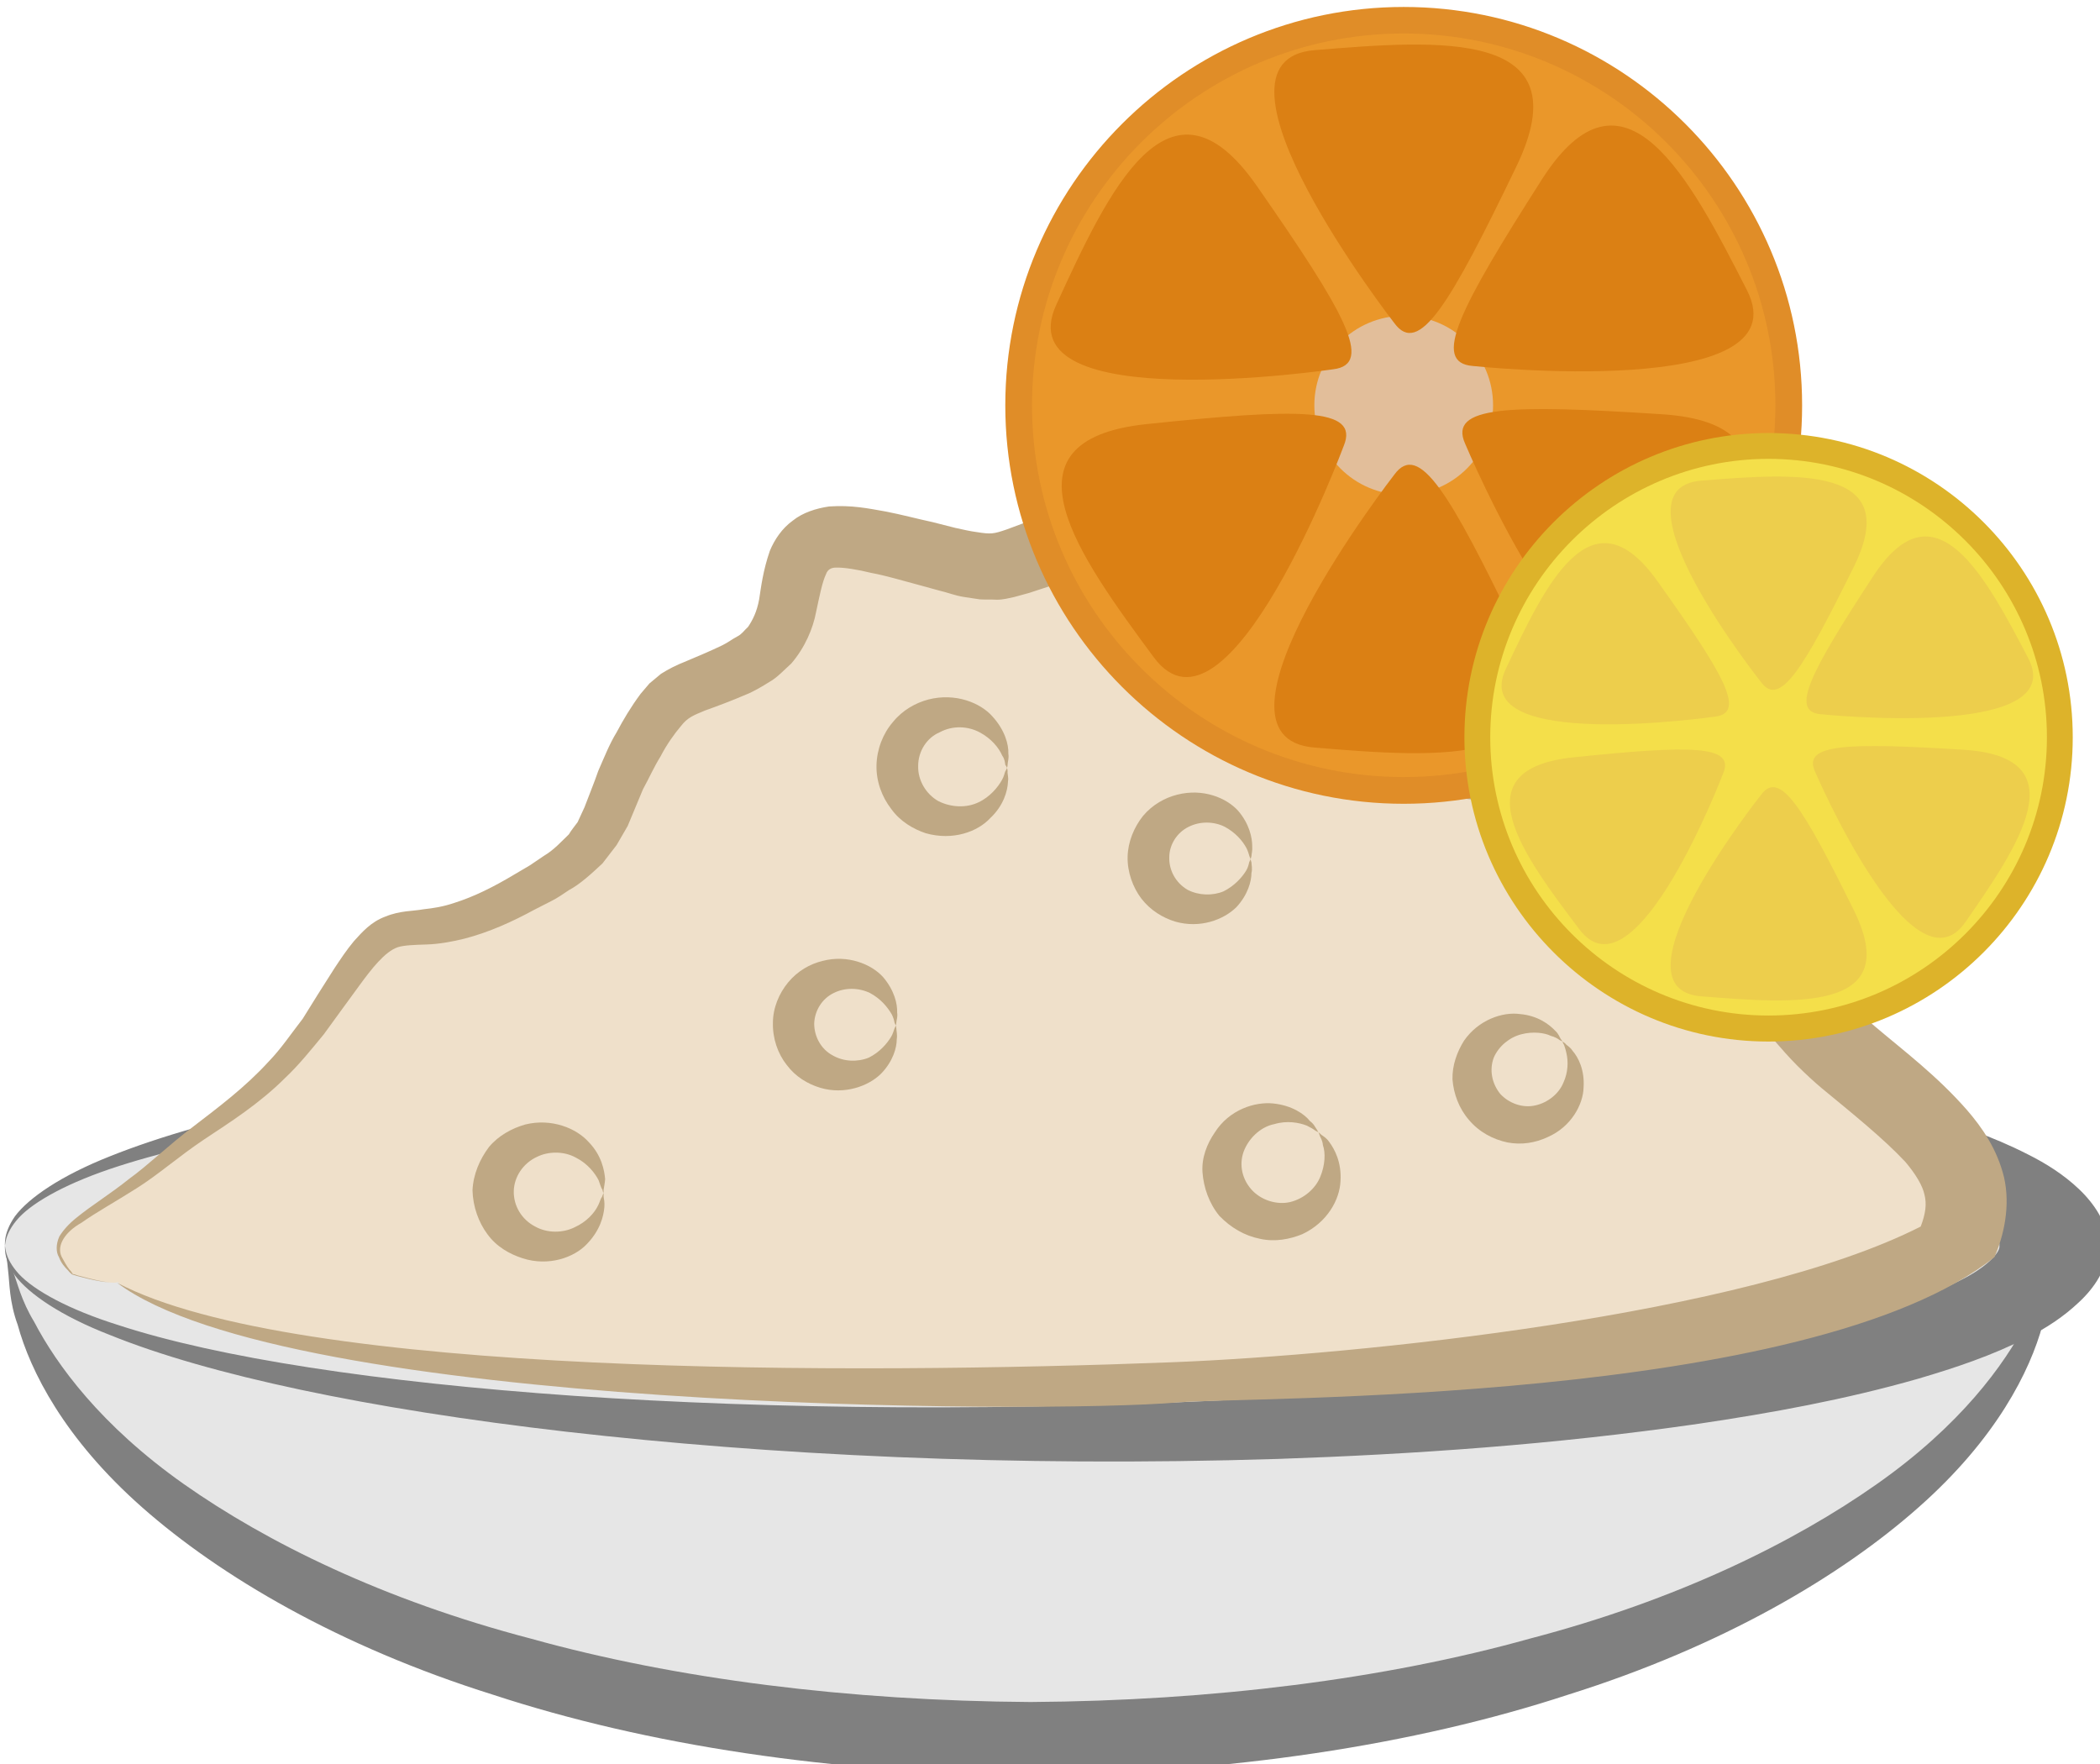 <?xml version="1.0" encoding="UTF-8" standalone="no"?>
<svg
   xmlns:dc="http://purl.org/dc/elements/1.1/"
   xmlns:cc="http://creativecommons.org/ns#"
   xmlns:rdf="http://www.w3.org/1999/02/22-rdf-syntax-ns#"
   xmlns:svg="http://www.w3.org/2000/svg"
   xmlns="http://www.w3.org/2000/svg"
   xmlns:sodipodi="http://sodipodi.sourceforge.net/DTD/sodipodi-0.dtd"
   xmlns:inkscape="http://www.inkscape.org/namespaces/inkscape"
   version="1.1"
   id="svg8"
   inkscape:version="0.92.4 (5da689c313, 2019-01-14)"
   sodipodi:docname="3097.svg"
   viewBox="0 0 1456.002 1223.217"
   width="1456.002"
   height="1223.217">
  <defs
     id="defs2">
    <style
       type="text/css"
       id="style2"><![CDATA[
    .fil0 {fill:#2E4404;fill-rule:nonzero}
    .fil2 {fill:#446D05;fill-rule:nonzero}
    .fil1 {fill:#4F890B;fill-rule:nonzero}
    .fil4 {fill:#D9D2B2;fill-rule:nonzero}
    .fil3 {fill:#F5F0D5;fill-rule:nonzero}
   ]]></style>
    <style
       type="text/css"
       id="style2-8"><![CDATA[
    .fil6 {fill:#45AF51;fill-rule:nonzero}
    .fil5 {fill:#662E12;fill-rule:nonzero}
    .fil1 {fill:gray;fill-rule:nonzero}
    .fil4 {fill:#BF2626;fill-rule:nonzero}
    .fil3 {fill:#BFA884;fill-rule:nonzero}
    .fil0 {fill:#E6E6E6;fill-rule:nonzero}
    .fil2 {fill:#EFE0CA;fill-rule:nonzero}
   ]]></style>
    <style
       type="text/css"
       id="style2-6"><![CDATA[
    .fil1 {fill:#DDB32A;fill-rule:nonzero}
    .fil2 {fill:#EDCE4C;fill-rule:nonzero}
    .fil0 {fill:#F4DF4A;fill-rule:nonzero}
   ]]></style>
    <style
       type="text/css"
       id="style2-64"><![CDATA[
    .fil3 {fill:#DB8014;fill-rule:nonzero}
    .fil2 {fill:#E08D28;fill-rule:nonzero}
    .fil1 {fill:#E2BE9A;fill-rule:nonzero}
    .fil0 {fill:#EA972A;fill-rule:nonzero}
   ]]></style>
  </defs>
  <sodipodi:namedview
     id="base"
     pagecolor="#ffffff"
     bordercolor="#666666"
     borderopacity="1.0"
     inkscape:pageopacity="0.0"
     inkscape:pageshadow="2"
     inkscape:zoom="0.061871843"
     inkscape:cx="8248.8685"
     inkscape:cy="4211.5467"
     inkscape:document-units="mm"
     inkscape:current-layer="layer1"
     showgrid="false"
     inkscape:window-width="1920"
     inkscape:window-height="1057"
     inkscape:window-x="-8"
     inkscape:window-y="-8"
     inkscape:window-maximized="1" />
  <g
     inkscape:label="Vrstva 1"
     inkscape:groupmode="layer"
     id="layer1"
     transform="translate(2212.751,-39.922)">
    <g
       transform="matrix(0.265,0,0,0.265,-4272.533,-3307.802)"
       id="Vrstva_x0020_1-0">
      <g
         id="_502034248">
        <path
           inkscape:connector-curvature="0"
           d="m 7788,15909 c 95,712 1257,1272 2681,1272 1424,0 2585,-560 2679,-1272 z"
           style="fill:#e6e6e6;fill-rule:nonzero"
           id="path7"
           class="fil0" />
        <path
           inkscape:connector-curvature="0"
           d="m 13148,15909 c 0,0 -1,17 -4,49 -5,32 -5,81 -27,141 -33,121 -121,298 -325,478 -202,179 -512,363 -917,490 -402,132 -892,206 -1406,209 -516,-3 -1004,-77 -1406,-209 -405,-127 -715,-311 -918,-490 -204,-180 -293,-357 -326,-478 -22,-60 -21,-109 -25,-141 -3,-32 -6,-49 -6,-49 0,0 6,17 18,48 12,31 22,78 56,134 59,113 175,272 392,425 216,152 521,303 907,404 380,106 833,163 1308,166 475,-3 928,-60 1307,-166 386,-101 691,-252 907,-404 218,-153 334,-312 392,-425 34,-56 45,-103 57,-134 10,-31 16,-48 16,-48 z"
           style="fill:#808080;fill-rule:nonzero"
           id="path9-4"
           class="fil1" />
        <path
           inkscape:connector-curvature="0"
           d="m 7785,15892 c 0,-271 1200,-491 2681,-491 1480,0 2679,220 2679,491 0,272 -1199,492 -2679,492 -1481,0 -2681,-220 -2681,-492 z"
           style="fill:#e6e6e6;fill-rule:nonzero"
           id="path11-6"
           class="fil0" />
        <path
           inkscape:connector-curvature="0"
           d="m 7785,15892 c 3,0 -3,30 37,74 40,43 130,93 261,134 260,85 676,149 1193,185 518,35 1141,43 1824,5 341,-21 699,-53 1056,-110 177,-29 358,-64 524,-113 82,-25 163,-53 225,-86 64,-32 102,-71 99,-89 3,-17 -35,-56 -99,-88 -62,-34 -143,-62 -225,-86 -166,-49 -347,-84 -524,-113 -357,-58 -715,-90 -1056,-110 -683,-39 -1306,-30 -1824,5 -517,35 -933,100 -1193,184 -131,42 -221,92 -261,135 -40,44 -34,74 -37,73 3,1 -7,-28 27,-77 36,-48 120,-106 249,-157 257,-103 673,-192 1195,-253 525,-59 1158,-92 1861,-70 351,11 720,37 1100,92 189,28 383,63 575,118 95,28 192,60 286,108 48,24 94,53 134,91 40,38 76,90 76,148 0,59 -36,111 -76,148 -40,38 -86,68 -134,92 -94,48 -191,80 -286,108 -192,55 -386,90 -575,118 -380,55 -749,80 -1100,92 -703,22 -1336,-11 -1861,-71 -522,-60 -938,-149 -1195,-253 -129,-50 -213,-108 -249,-156 -34,-49 -24,-78 -27,-78 z"
           style="fill:#808080;fill-rule:nonzero"
           id="path13-3"
           class="fil1" />
      </g>
      <path
         inkscape:connector-curvature="0"
         d="m 8081,15987 c 103,109 993,257 1644,277 424,10 975,-12 1185,3 212,16 363,9 879,-37 518,-47 800,-85 1094,-321 195,-256 -12,-291 -290,-524 -280,-232 -196,-571 -538,-691 -342,-121 -536,8 -763,-243 -225,-249 -239,-496 -585,-427 -346,68 -253,128 -481,65 -229,-60 -324,-81 -364,12 -41,94 -4,209 -158,280 -155,74 -173,34 -273,222 -100,187 -43,244 -334,389 -290,146 -268,-38 -445,240 -178,279 -283,295 -460,443 -176,147 -343,176 -229,291 0,0 102,31 118,21 z"
         style="fill:#efe0ca;fill-rule:nonzero"
         id="path16"
         class="fil2" />
      <path
         inkscape:connector-curvature="0"
         d="m 8063,15988 c -15,0 -42,-4 -90,-17 -4,-2 -9,-2 -12,-4 -4,-3 -8,-7 -10,-10 -9,-9 -18,-19 -24,-35 -8,-13 -8,-34 1,-54 11,-18 27,-35 46,-50 38,-31 87,-61 137,-101 51,-37 104,-89 168,-137 65,-50 135,-102 197,-170 32,-33 58,-72 89,-112 26,-42 54,-87 83,-132 16,-24 31,-47 51,-71 21,-23 44,-50 82,-64 39,-16 73,-14 99,-19 27,-3 53,-7 82,-17 51,-16 103,-42 158,-75 l 39,-23 37,-25 c 27,-16 46,-38 65,-56 7,-12 16,-22 23,-32 l 18,-39 c 12,-32 25,-63 36,-95 15,-34 29,-70 48,-101 17,-32 37,-66 63,-101 l 23,-27 30,-25 c 20,-13 43,-24 61,-31 38,-16 69,-29 100,-44 16,-8 24,-15 39,-23 12,-6 18,-16 28,-25 12,-18 23,-39 29,-72 5,-32 10,-75 28,-127 12,-29 32,-59 60,-79 26,-21 61,-32 95,-37 59,-4 102,5 147,13 42,8 82,19 124,28 l 59,15 c 18,4 40,9 56,11 38,6 44,5 79,-7 l 59,-22 c 20,-8 43,-15 66,-21 43,-15 86,-24 131,-35 44,-10 95,-20 149,-20 55,1 113,7 170,33 56,25 102,64 138,104 35,39 61,79 88,117 52,74 99,144 156,207 55,61 113,101 183,121 68,20 161,22 263,32 101,11 204,31 308,73 l 42,16 c 12,7 26,16 38,23 26,14 50,33 76,52 43,42 84,91 112,139 59,97 89,191 130,272 19,43 43,81 70,116 14,15 26,32 42,48 17,14 29,28 51,46 78,66 161,128 240,218 39,45 79,102 97,176 17,74 0,152 -25,209 -484,386 -1963,365 -2134,380 -354,31 -2333,22 -2778,-313 468,247 1937,240 2762,208 482,-19 1499,-122 1957,-355 13,-34 16,-59 10,-83 -5,-24 -23,-54 -50,-86 -58,-62 -139,-127 -219,-193 -18,-15 -43,-38 -64,-59 -21,-21 -42,-45 -61,-67 -37,-49 -68,-100 -93,-152 -47,-96 -78,-188 -119,-257 -42,-70 -93,-114 -164,-144 -76,-31 -163,-51 -253,-60 -87,-12 -188,-10 -298,-44 -112,-32 -209,-107 -275,-185 -65,-75 -119,-157 -167,-231 -26,-36 -49,-71 -73,-98 -23,-28 -47,-47 -71,-60 -50,-24 -120,-20 -198,-4 -40,8 -81,16 -119,27 -19,6 -39,11 -57,18 l -61,20 -18,5 -22,6 c -14,3 -29,7 -45,7 -16,-1 -33,0 -45,-1 l -40,-6 c -26,-4 -44,-12 -66,-17 l -62,-17 c -38,-10 -77,-22 -115,-29 -36,-9 -74,-15 -94,-14 -11,0 -21,5 -25,17 -10,21 -17,57 -26,99 -8,43 -29,93 -65,135 -19,17 -37,37 -57,48 -19,12 -43,26 -61,33 -37,16 -77,31 -108,42 -31,13 -45,18 -63,41 -17,20 -37,48 -53,79 -18,29 -30,57 -46,86 -13,32 -27,64 -40,96 l -29,50 -37,48 c -29,27 -58,54 -88,70 -15,10 -29,20 -45,28 l -45,23 c -57,31 -118,59 -184,76 -33,8 -66,14 -98,15 -33,1 -59,2 -75,7 -34,11 -70,58 -100,99 -32,44 -63,86 -94,129 -33,40 -65,80 -100,113 -70,70 -147,118 -213,162 -66,44 -121,93 -177,128 -55,35 -106,63 -144,90 -43,24 -66,60 -52,89 7,13 13,24 20,33 3,3 7,8 9,12 2,1 8,1 10,3 48,13 75,19 90,19 21,1 23,1 0,0 z"
         style="fill:#bfa884;fill-rule:nonzero"
         id="path18"
         class="fil3" />
      <path
         inkscape:connector-curvature="0"
         d="m 10407,14642 c -2,78 -67,139 -146,138 -79,-2 -144,-65 -142,-144 1,-78 69,-141 148,-139 78,1 141,67 140,145 z"
         style="fill:#efe0ca;fill-rule:nonzero"
         id="path20"
         class="fil2" />
      <path
         inkscape:connector-curvature="0"
         d="m 10407,14642 c 0,0 0,-3 -4,-8 -1,-7 -2,-16 -8,-24 -9,-21 -29,-45 -59,-61 -30,-16 -70,-19 -105,0 -33,14 -56,49 -56,88 -1,38 21,74 53,92 34,17 74,18 105,3 30,-14 51,-40 61,-58 6,-10 7,-19 9,-23 4,-6 4,-9 4,-9 0,0 2,3 2,9 -1,6 3,15 1,27 -1,25 -12,63 -46,95 -33,36 -98,60 -169,40 -33,-11 -67,-31 -90,-63 -25,-32 -40,-73 -39,-115 1,-42 17,-83 43,-113 25,-31 59,-50 93,-59 71,-18 136,9 167,44 33,36 43,74 42,98 2,12 -2,22 -2,29 0,5 -2,8 -2,8 z"
         style="fill:#bfa884;fill-rule:nonzero"
         id="path22"
         class="fil3" />
      <path
         inkscape:connector-curvature="0"
         d="m 11045,14881 c -1,73 -63,131 -137,130 -74,-2 -133,-62 -132,-136 1,-73 63,-129 137,-127 74,1 134,60 132,133 z"
         style="fill:#efe0ca;fill-rule:nonzero"
         id="path24"
         class="fil2" />
      <path
         inkscape:connector-curvature="0"
         d="m 11045,14881 c 0,0 -1,-2 -3,-7 -2,-7 -4,-14 -8,-22 -10,-19 -29,-41 -57,-56 -28,-14 -64,-15 -94,0 -31,15 -51,47 -51,80 -1,34 17,67 48,85 29,15 65,16 94,4 28,-14 48,-36 59,-54 5,-8 7,-17 8,-22 2,-5 4,-8 4,-8 0,0 0,3 2,8 0,7 3,16 0,28 0,21 -9,57 -40,90 -33,32 -94,56 -160,37 -32,-10 -64,-29 -88,-60 -22,-29 -37,-69 -36,-110 1,-39 17,-77 40,-106 25,-30 58,-48 90,-56 67,-17 128,8 159,42 30,35 37,71 37,93 1,12 -2,20 -2,26 -2,6 -2,8 -2,8 z"
         style="fill:#bfa884;fill-rule:nonzero"
         id="path26"
         class="fil3" />
      <path
         inkscape:connector-curvature="0"
         d="m 9352,15754 c -1,78 -68,141 -147,139 -80,-1 -142,-67 -141,-145 2,-78 66,-139 146,-138 79,2 144,66 142,144 z"
         style="fill:#efe0ca;fill-rule:nonzero"
         id="path28-0"
         class="fil2" />
      <path
         inkscape:connector-curvature="0"
         d="m 9352,15754 c 0,0 -2,-2 -3,-8 -4,-6 -6,-14 -10,-25 -9,-18 -29,-44 -59,-59 -30,-17 -71,-18 -103,-2 -36,17 -59,52 -60,89 -1,39 21,75 56,93 32,18 73,17 103,2 31,-14 52,-37 62,-58 4,-8 6,-17 10,-22 2,-6 4,-10 4,-10 0,0 0,4 0,10 1,6 3,15 2,27 -2,24 -11,61 -46,97 -33,35 -100,59 -168,37 -34,-11 -68,-30 -92,-63 -23,-31 -38,-72 -39,-115 2,-42 19,-81 43,-113 25,-30 60,-49 95,-59 69,-17 134,10 166,46 34,35 41,74 43,97 -1,12 -3,21 -4,28 0,5 0,8 0,8 z"
         style="fill:#bfa884;fill-rule:nonzero"
         id="path30-7"
         class="fil3" />
      <path
         inkscape:connector-curvature="0"
         d="m 10117,15316 c -1,73 -63,131 -137,130 -75,-2 -134,-62 -132,-136 1,-73 63,-129 137,-128 74,2 133,61 132,134 z"
         style="fill:#efe0ca;fill-rule:nonzero"
         id="path32"
         class="fil2" />
      <path
         inkscape:connector-curvature="0"
         d="m 10117,15316 c 0,0 -2,-2 -4,-8 -1,-6 -3,-13 -7,-21 -11,-19 -29,-41 -57,-56 -29,-14 -65,-15 -95,0 -31,15 -50,47 -51,80 0,34 18,67 48,83 29,17 66,18 95,6 28,-14 47,-36 58,-54 5,-8 7,-17 9,-22 2,-5 4,-8 4,-8 0,0 0,3 1,8 0,7 3,16 1,28 0,21 -9,57 -41,90 -32,32 -95,56 -159,37 -33,-10 -65,-29 -88,-60 -23,-29 -37,-69 -36,-110 0,-39 16,-77 40,-106 25,-30 57,-48 90,-56 65,-17 127,8 158,42 30,35 38,71 37,93 2,12 -2,20 -2,26 -1,6 -1,8 -1,8 z"
         style="fill:#bfa884;fill-rule:nonzero"
         id="path34"
         class="fil3" />
      <path
         inkscape:connector-curvature="0"
         d="m 11222,15595 c 53,60 46,150 -16,200 -59,52 -150,44 -202,-16 -51,-59 -44,-149 18,-200 59,-50 150,-43 200,16 z"
         style="fill:#efe0ca;fill-rule:nonzero"
         id="path36"
         class="fil2" />
      <path
         inkscape:connector-curvature="0"
         d="m 11222,15595 c 0,0 -1,0 -8,-4 -5,-4 -12,-8 -22,-13 -20,-8 -52,-14 -85,-4 -32,6 -63,32 -78,66 -15,34 -9,74 17,104 25,29 67,42 102,34 37,-9 67,-36 79,-66 13,-31 14,-63 7,-83 -1,-12 -6,-19 -8,-24 -2,-7 -4,-10 -4,-10 0,0 4,3 8,7 4,3 13,8 20,18 15,20 33,54 30,103 -2,48 -34,108 -100,139 -32,13 -71,21 -111,12 -40,-8 -76,-29 -106,-60 -27,-33 -41,-74 -44,-113 -3,-39 12,-76 32,-105 38,-60 105,-81 153,-76 49,5 82,28 96,46 11,8 14,17 18,22 3,5 4,7 4,7 z"
         style="fill:#bfa884;fill-rule:nonzero"
         id="path38"
         class="fil3" />
      <path
         inkscape:connector-curvature="0"
         d="m 11861,15358 c 48,55 41,140 -15,186 -56,49 -140,42 -189,-15 -48,-56 -41,-139 15,-185 56,-49 140,-42 189,14 z"
         style="fill:#efe0ca;fill-rule:nonzero"
         id="path40"
         class="fil2" />
      <path
         inkscape:connector-curvature="0"
         d="m 11861,15358 c 0,0 -3,-2 -8,-4 -5,-4 -12,-8 -23,-11 -16,-8 -47,-12 -77,-4 -31,8 -59,31 -72,61 -12,32 -5,68 17,95 22,24 58,38 92,30 32,-7 61,-30 73,-59 13,-28 13,-57 8,-78 -2,-10 -5,-17 -6,-21 -4,-6 -4,-9 -4,-9 0,0 2,1 7,5 3,5 12,8 19,19 15,17 32,50 29,96 -1,44 -32,103 -94,130 -32,15 -68,21 -105,14 -38,-8 -74,-27 -101,-59 -26,-30 -40,-68 -43,-106 -1,-37 12,-72 30,-101 38,-55 101,-76 146,-70 47,4 77,27 93,44 8,7 11,16 14,21 4,5 5,7 5,7 z"
         style="fill:#bfa884;fill-rule:nonzero"
         id="path42"
         class="fil3" />
    </g>
    <g
       transform="matrix(0.265,0,0,0.265,-1875.905,-3976.961)"
       id="Vrstva_x0020_1-8">
      <g
         transform="matrix(0.454,0,0,0.454,-2378.69,9431.344)"
         id="Vrstva_x0020_1">
        <path
           d="m 12748,14950 c 0,1225 -993,2219 -2219,2219 -1226,0 -2219,-994 -2219,-2219 0,-1226 993,-2220 2219,-2220 1226,0 2219,994 2219,2220 z"
           style="fill:#ea972a;fill-rule:nonzero"
           id="path7-2"
           class="fil0"
           inkscape:connector-curvature="0" />
        <path
           d="m 11044,14950 c 0,284 -230,515 -515,515 -285,0 -515,-231 -515,-515 0,-285 230,-516 515,-516 285,0 515,231 515,516 z"
           style="fill:#e2be9a;fill-rule:nonzero"
           id="path9"
           class="fil1"
           inkscape:connector-curvature="0" />
        <path
           d="m 10529,12807 c -1181,0 -2142,961 -2142,2143 0,1181 961,2142 2142,2142 1181,0 2142,-961 2142,-2142 0,-1182 -961,-2143 -2142,-2143 z m 0,4439 c -1266,0 -2296,-1030 -2296,-2296 0,-1266 1030,-2296 2296,-2296 1266,0 2296,1030 2296,2296 0,1266 -1030,2296 -2296,2296 z"
           style="fill:#e08d28;fill-rule:nonzero"
           id="path11"
           class="fil2"
           inkscape:connector-curvature="0" />
        <path
           d="m 10475,14476 c 0,0 -1177,-1515 -460,-1573 717,-59 1548,-126 1163,671 -384,797 -562,1095 -703,902 z"
           style="fill:#db8014;fill-rule:nonzero"
           id="path13"
           class="fil3"
           inkscape:connector-curvature="0" />
        <path
           d="m 10475,15349 c 0,0 -1177,1515 -460,1573 717,59 1548,126 1163,-671 -384,-797 -562,-1095 -703,-902 z"
           style="fill:#db8014;fill-rule:nonzero"
           id="path15"
           class="fil3"
           inkscape:connector-curvature="0" />
        <path
           d="m 10123,14742 c 0,0 -1897,281 -1596,-372 300,-654 651,-1410 1156,-684 505,726 677,1027 440,1056 z"
           style="fill:#db8014;fill-rule:nonzero"
           id="path17"
           class="fil3"
           inkscape:connector-curvature="0" />
        <path
           d="m 10883,15171 c 0,0 742,1769 1145,1173 403,-596 869,-1287 -13,-1343 -883,-57 -1230,-48 -1132,170 z"
           style="fill:#db8014;fill-rule:nonzero"
           id="path19"
           class="fil3"
           inkscape:connector-curvature="0" />
        <path
           d="m 10184,15182 c 0,0 -669,1798 -1096,1219 -427,-579 -921,-1251 -41,-1343 880,-92 1227,-97 1137,124 z"
           style="fill:#db8014;fill-rule:nonzero"
           id="path21"
           class="fil3"
           inkscape:connector-curvature="0" />
        <path
           d="m 10927,14723 c 0,0 1907,204 1580,-437 -327,-640 -708,-1382 -1183,-636 -476,746 -635,1054 -397,1073 z"
           style="fill:#db8014;fill-rule:nonzero"
           id="path23"
           class="fil3"
           inkscape:connector-curvature="0" />
      </g>
      <path
         d="m 4118.381,17087.053 c 0,420.79 -341.232,762.021 -762.501,762.021 -420.789,0 -762.022,-341.231 -762.022,-762.021 0,-420.789 341.232,-762.022 762.022,-762.022 421.269,0 762.501,341.233 762.501,762.022 z"
         style="fill:#f4df4a;fill-rule:nonzero;stroke-width:0.479"
         id="path7-4"
         class="fil0"
         inkscape:connector-curvature="0" />
      <path
         d="m 3355.881,16358.579 c -401.14,0 -727.995,326.855 -727.995,728.474 0,401.619 326.855,727.995 727.995,727.995 401.619,0 728.473,-326.376 728.473,-727.995 0,-401.619 -326.854,-728.474 -728.473,-728.474 z m 0,1524.523 c -438.522,0 -795.57,-357.048 -795.57,-796.049 0,-439.001 357.048,-796.049 795.57,-796.049 439.001,0 796.049,357.048 796.049,796.049 0,439.001 -357.048,796.049 -796.049,796.049 z"
         style="fill:#ddb32a;fill-rule:nonzero;stroke-width:0.479"
         id="path9-8"
         class="fil1"
         inkscape:connector-curvature="0" />
      <path
         d="m 3337.189,16943.755 c 0,0 -404.015,-508.015 -157.676,-528.144 246.339,-19.65 531.498,-41.695 399.702,225.252 -132.275,267.426 -193.141,367.591 -242.026,302.892 z"
         style="fill:#edce4c;fill-rule:nonzero;stroke-width:0.479"
         id="path11-9"
         class="fil2"
         inkscape:connector-curvature="0" />
      <path
         d="m 3337.189,17236.582 c 0,0 -404.015,508.493 -157.676,528.143 246.339,19.65 531.498,42.175 399.702,-225.252 -132.275,-267.426 -193.141,-367.591 -242.026,-302.891 z"
         style="fill:#edce4c;fill-rule:nonzero;stroke-width:0.479"
         id="path13-6"
         class="fil2"
         inkscape:connector-curvature="0" />
      <path
         d="m 3216.416,17032.897 c 0,0 -651.313,94.414 -547.793,-124.608 103.041,-219.5 223.335,-473.507 396.826,-229.565 173.492,243.464 232.441,344.588 150.967,354.173 z"
         style="fill:#edce4c;fill-rule:nonzero;stroke-width:0.479"
         id="path15-7"
         class="fil2"
         inkscape:connector-curvature="0" />
      <path
         d="m 3477.612,17176.674 c 0,0 254.965,593.802 393.471,393.951 138.506,-199.851 298.099,-431.812 -4.792,-450.983 -303.371,-18.69 -422.227,-15.815 -388.679,57.032 z"
         style="fill:#edce4c;fill-rule:nonzero;stroke-width:0.479"
         id="path17-6"
         class="fil2"
         inkscape:connector-curvature="0" />
      <path
         d="m 3237.503,17180.987 c 0,0 -229.565,602.908 -376.218,408.808 -146.653,-194.099 -316.311,-419.83 -13.899,-450.503 301.933,-31.151 421.268,-32.59 390.117,41.695 z"
         style="fill:#edce4c;fill-rule:nonzero;stroke-width:0.479"
         id="path19-1"
         class="fil2"
         inkscape:connector-curvature="0" />
      <path
         d="m 3492.948,17026.666 c 0,0 654.667,68.534 542.521,-146.653 -112.626,-214.708 -243.464,-463.923 -406.411,-213.27 -163.428,250.173 -218.063,353.694 -136.11,359.923 z"
         style="fill:#edce4c;fill-rule:nonzero;stroke-width:0.479"
         id="path21-6"
         class="fil2"
         inkscape:connector-curvature="0" />
    </g>
  </g>
</svg>
